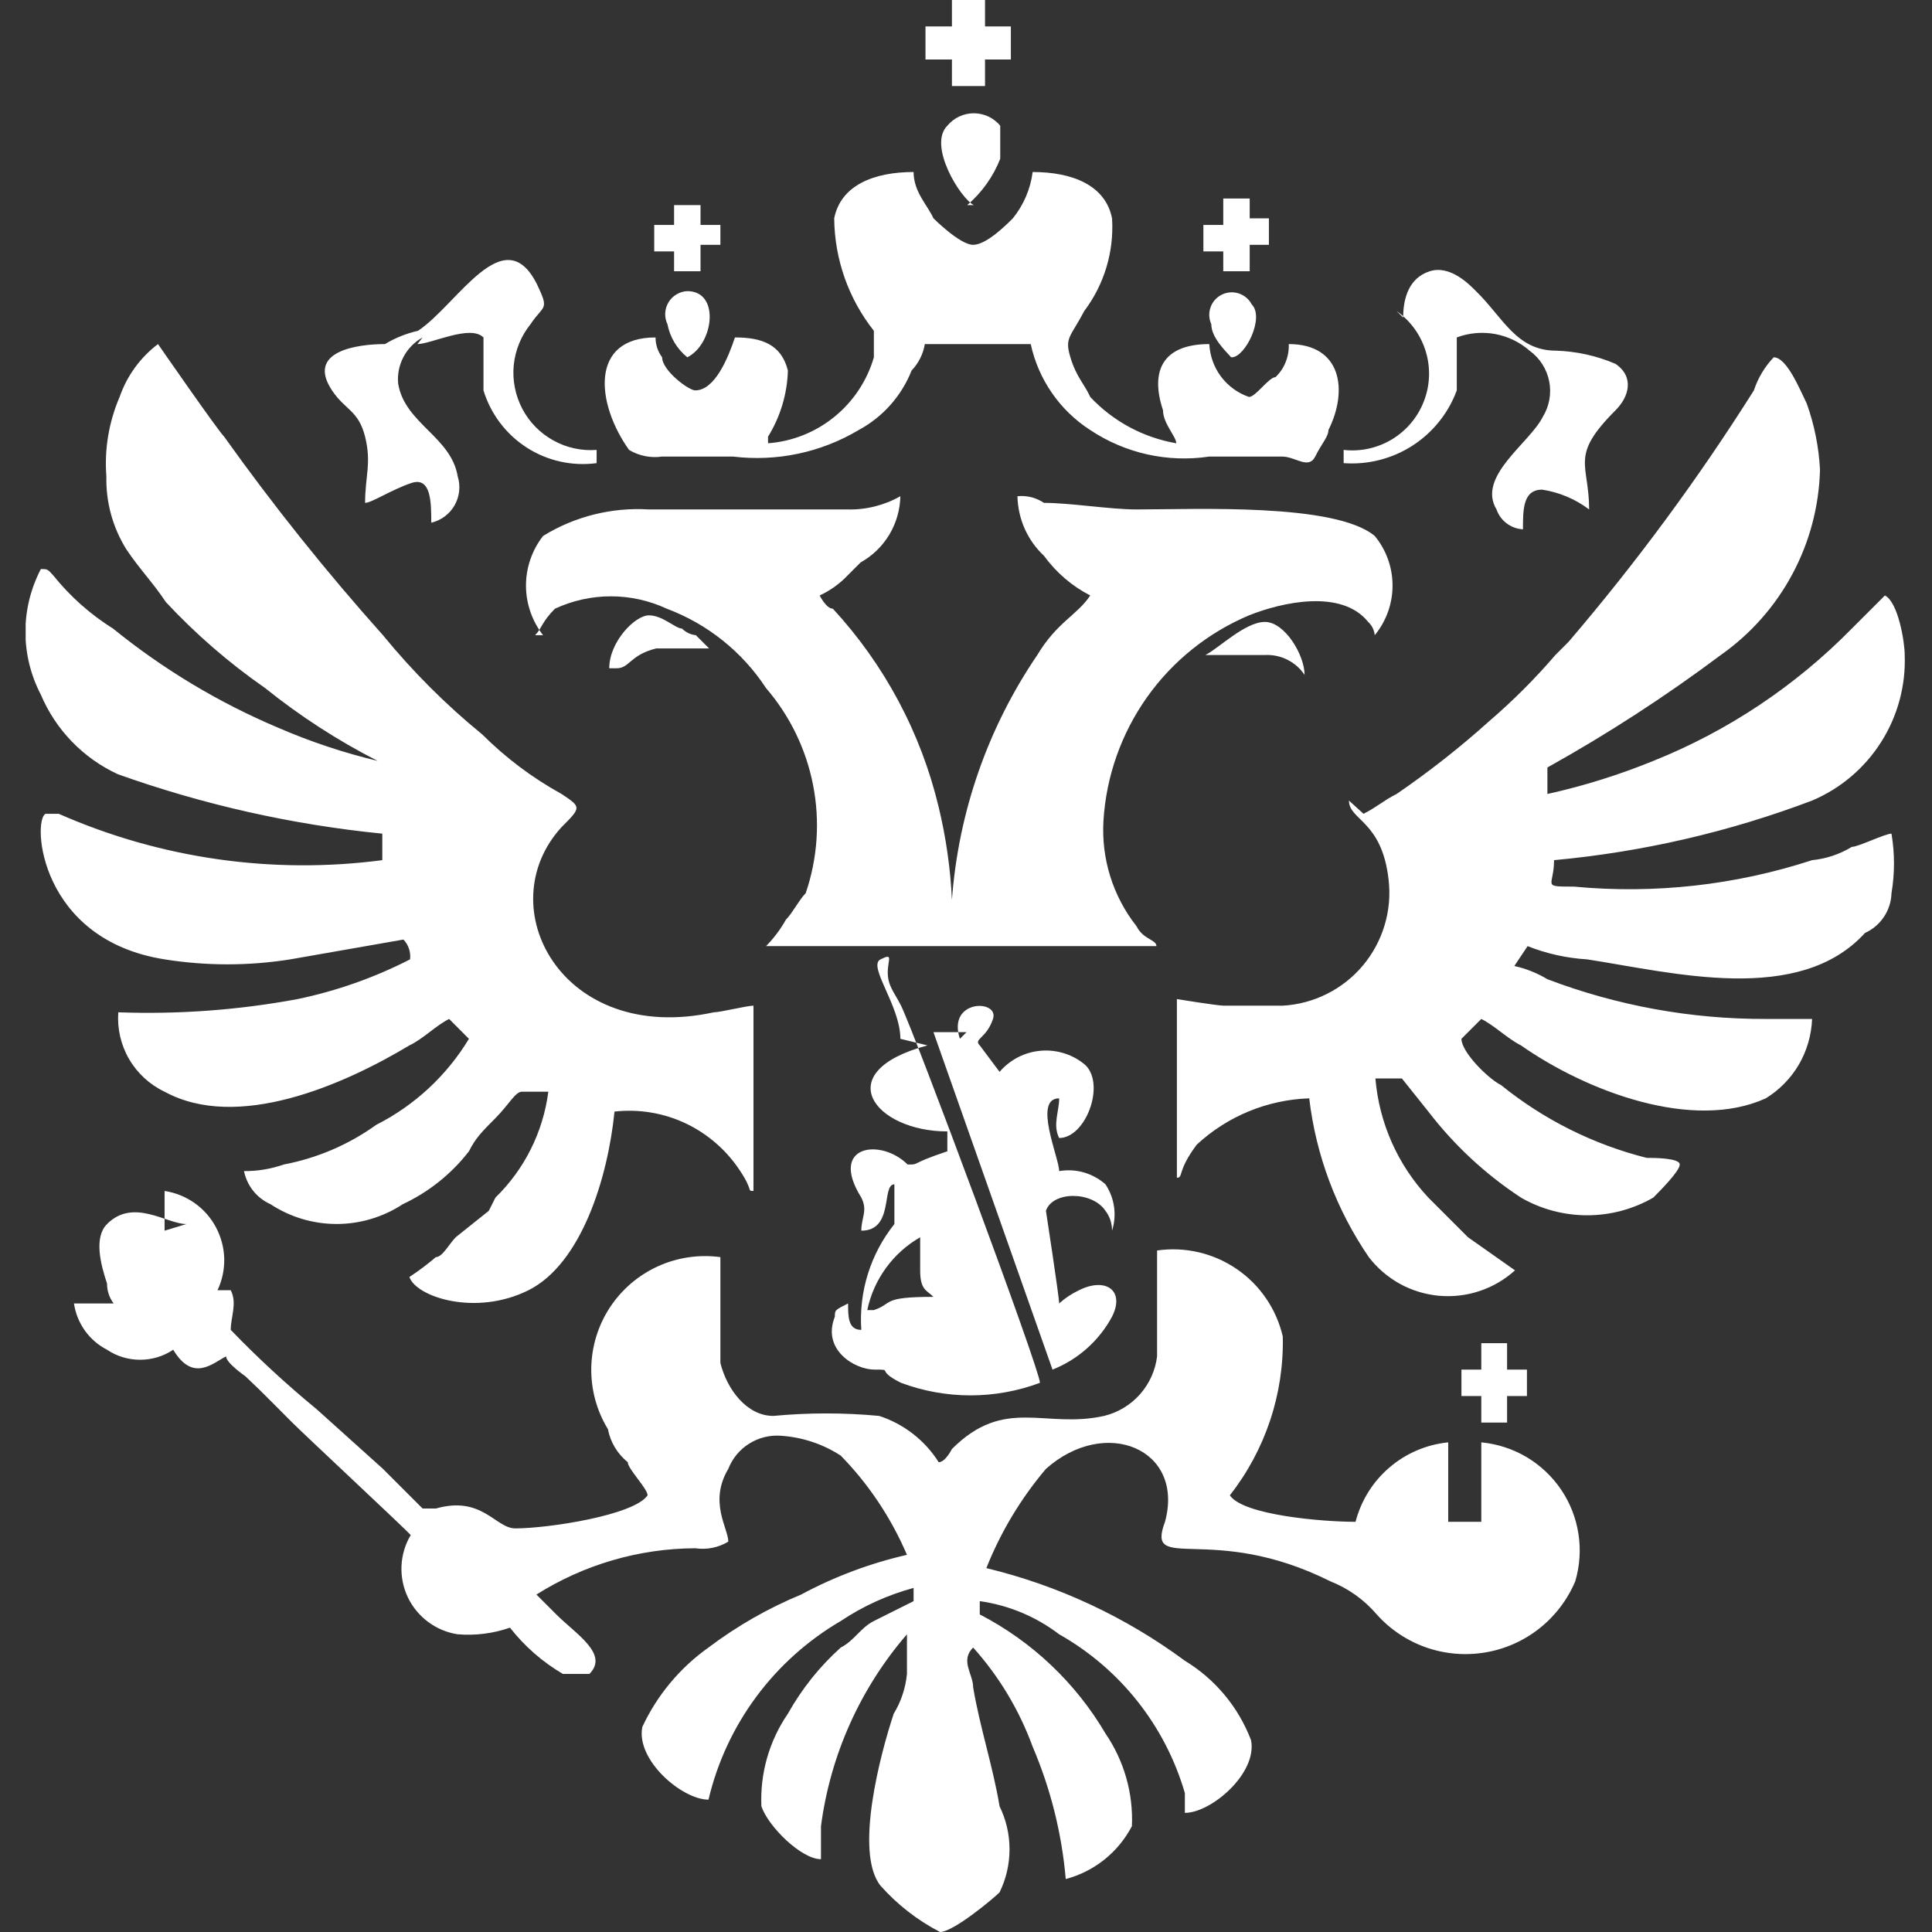 <svg width="32" height="32" viewBox="0 0 32 32" fill="none" xmlns="http://www.w3.org/2000/svg">
<rect x="0" y="0" width="32" height="32" fill="#333333" stroke="none"/>
<g clip-path="url(#clip0_7914_793)">
<g clip-path="url(#clip1_7914_793)">
<path fill-rule="evenodd" clip-rule="evenodd" d="M3.088 20.274C2.759 20.274 2.211 19.836 1.773 20.274C1.554 20.493 1.663 20.931 1.773 21.26C1.772 21.379 1.811 21.495 1.882 21.589H1.225C1.249 21.751 1.311 21.905 1.406 22.039C1.501 22.172 1.627 22.281 1.773 22.356C1.935 22.465 2.126 22.522 2.321 22.522C2.516 22.522 2.707 22.465 2.869 22.356C3.198 22.904 3.526 22.575 3.745 22.466C3.745 22.575 4.063 22.794 4.063 22.794L4.293 23.014L4.513 23.233L4.841 23.562C5.061 23.781 6.704 25.315 6.803 25.425C6.711 25.579 6.659 25.754 6.65 25.933C6.642 26.113 6.677 26.291 6.754 26.454C6.831 26.616 6.947 26.757 7.091 26.864C7.235 26.971 7.403 27.042 7.581 27.069C7.874 27.093 8.169 27.056 8.447 26.959C8.688 27.268 8.986 27.528 9.324 27.726H9.762C10.091 27.397 9.543 27.069 9.214 26.74L8.885 26.411C9.673 25.914 10.584 25.648 11.515 25.644C11.705 25.672 11.899 25.634 12.063 25.534C12.063 25.315 11.735 24.877 12.063 24.329C12.131 24.155 12.253 24.008 12.411 23.91C12.569 23.811 12.754 23.766 12.94 23.781C13.291 23.805 13.631 23.918 13.926 24.11C14.39 24.585 14.761 25.143 15.022 25.753C14.411 25.893 13.821 26.114 13.269 26.411C12.722 26.637 12.207 26.932 11.735 27.288C11.262 27.624 10.884 28.077 10.639 28.603C10.529 29.151 11.296 29.808 11.735 29.808C11.88 29.192 12.15 28.612 12.526 28.104C12.903 27.595 13.38 27.168 13.926 26.849C14.295 26.602 14.703 26.417 15.132 26.301V26.52L14.474 26.849C14.255 26.959 14.146 27.178 13.926 27.288C13.576 27.602 13.28 27.973 13.05 28.384C12.741 28.834 12.587 29.372 12.611 29.918C12.721 30.247 13.269 30.794 13.598 30.794V30.247C13.752 29.071 14.247 27.966 15.022 27.069V27.726C14.999 27.959 14.925 28.184 14.803 28.384C14.584 29.041 14.146 30.685 14.584 31.233C14.863 31.547 15.197 31.807 15.57 32C15.789 32 16.447 31.452 16.556 31.343C16.665 31.121 16.721 30.877 16.721 30.63C16.721 30.383 16.665 30.14 16.556 29.918C16.447 29.26 16.228 28.603 16.118 27.945C16.118 27.726 15.899 27.507 16.118 27.288C16.549 27.768 16.883 28.326 17.104 28.931C17.402 29.628 17.587 30.368 17.652 31.123C17.886 31.061 18.104 30.951 18.293 30.8C18.481 30.649 18.636 30.461 18.748 30.247C18.772 29.701 18.618 29.163 18.31 28.712C17.816 27.872 17.094 27.188 16.228 26.74V26.52C16.706 26.587 17.159 26.776 17.543 27.069C18.553 27.64 19.301 28.584 19.625 29.699V30.027C20.063 30.027 20.83 29.37 20.721 28.822C20.512 28.274 20.126 27.811 19.625 27.507C18.643 26.781 17.525 26.259 16.337 25.973C16.575 25.375 16.908 24.82 17.324 24.329C18.31 23.452 19.625 24 19.296 25.206C18.967 26.082 20.063 25.206 22.036 26.192C22.332 26.309 22.596 26.497 22.803 26.74C23.025 26.988 23.305 27.175 23.619 27.286C23.933 27.396 24.27 27.425 24.598 27.37C24.926 27.316 25.235 27.179 25.496 26.973C25.757 26.767 25.961 26.498 26.091 26.192C26.166 25.937 26.185 25.669 26.144 25.406C26.104 25.144 26.006 24.893 25.857 24.673C25.708 24.453 25.512 24.269 25.284 24.133C25.055 23.998 24.799 23.915 24.535 23.89V25.206H23.987V23.89C23.627 23.926 23.287 24.071 23.013 24.307C22.738 24.542 22.543 24.855 22.452 25.206C21.904 25.206 20.589 25.096 20.37 24.767C20.958 24.018 21.268 23.089 21.247 22.137C21.142 21.682 20.869 21.282 20.484 21.019C20.098 20.755 19.627 20.645 19.165 20.712V22.466C19.136 22.7 19.037 22.919 18.88 23.096C18.723 23.272 18.517 23.396 18.288 23.452C17.302 23.671 16.644 23.123 15.767 24C15.767 24 15.658 24.219 15.548 24.219C15.319 23.856 14.97 23.585 14.562 23.452C13.979 23.397 13.392 23.397 12.809 23.452C12.37 23.452 12.041 23.014 11.932 22.575V20.822C11.579 20.774 11.219 20.827 10.895 20.975C10.571 21.123 10.295 21.36 10.1 21.658C9.905 21.956 9.799 22.304 9.793 22.66C9.788 23.016 9.883 23.367 10.069 23.671C10.11 23.887 10.227 24.081 10.398 24.219C10.398 24.329 10.726 24.657 10.726 24.767C10.507 25.096 9.082 25.315 8.535 25.315C8.206 25.315 7.987 24.767 7.219 24.986H7L6.343 24.329L5.247 23.343C4.747 22.932 4.271 22.493 3.822 22.027C3.822 21.808 3.932 21.589 3.822 21.37H3.603C3.68 21.206 3.718 21.027 3.714 20.846C3.709 20.665 3.662 20.488 3.577 20.328C3.492 20.168 3.371 20.031 3.223 19.926C3.075 19.822 2.905 19.753 2.726 19.726V20.384L3.088 20.274ZM20.403 5.918C20.622 5.918 20.951 5.26 20.732 5.041C20.687 4.955 20.61 4.89 20.517 4.86C20.425 4.83 20.325 4.837 20.237 4.88C20.15 4.923 20.083 4.998 20.051 5.089C20.018 5.181 20.023 5.282 20.063 5.37C20.063 5.589 20.293 5.808 20.392 5.918H20.403ZM20.074 10.849H20.951C21.08 10.843 21.208 10.869 21.323 10.927C21.438 10.985 21.537 11.071 21.608 11.178C21.608 10.849 21.28 10.301 20.951 10.301C20.622 10.301 20.184 10.74 19.965 10.849H20.074ZM10.211 11.069C10.43 11.069 10.43 10.849 10.869 10.74H11.745L11.526 10.521C11.439 10.512 11.358 10.473 11.296 10.411C11.187 10.411 10.978 10.192 10.748 10.192C10.518 10.192 10.091 10.63 10.091 11.069H10.211ZM11.384 5.918C11.822 5.699 11.932 4.822 11.384 4.822C11.321 4.825 11.259 4.843 11.205 4.876C11.15 4.908 11.105 4.953 11.072 5.008C11.04 5.062 11.021 5.123 11.018 5.187C11.015 5.25 11.028 5.313 11.055 5.37C11.097 5.586 11.213 5.78 11.384 5.918ZM11.165 3.726H10.836V4.164H11.165V4.493H11.603V4.055H11.932V3.726H11.603V3.397H11.165V3.836V3.726ZM20.261 3.726H19.932V4.164H20.261V4.493H20.699V4.055H21.017V3.616H20.699V3.288H20.261V3.616V3.726ZM24.535 22.685V22.247H24.962V22.685H25.291V23.123H24.962V23.562H24.535V23.123H24.206V22.685H24.535ZM16.02 3.397C16.262 3.19 16.45 2.927 16.567 2.63V2.082C16.514 2.018 16.447 1.966 16.371 1.93C16.295 1.895 16.213 1.876 16.129 1.876C16.045 1.876 15.963 1.895 15.887 1.93C15.811 1.966 15.744 2.018 15.691 2.082C15.362 2.411 15.91 3.288 16.129 3.397H16.02ZM15.767 0.438H15.329V0.986H15.767V1.425H16.315V0.986H16.743V0.438H16.315V0H15.767V0.438ZM6.913 5.699C7.143 5.699 7.789 5.37 8.008 5.589V6.466C8.127 6.856 8.381 7.192 8.724 7.413C9.067 7.634 9.478 7.725 9.882 7.671V7.452C9.633 7.471 9.384 7.417 9.165 7.295C8.946 7.174 8.767 6.992 8.651 6.771C8.535 6.549 8.485 6.299 8.509 6.05C8.534 5.801 8.63 5.565 8.787 5.37C9.006 5.041 9.104 5.151 8.896 4.712C8.348 3.616 7.581 5.041 6.924 5.479C6.73 5.523 6.545 5.597 6.376 5.699C5.937 5.699 5.061 5.808 5.499 6.466C5.718 6.795 5.937 6.795 6.047 7.233C6.156 7.671 6.047 7.89 6.047 8.329C6.156 8.329 6.485 8.11 6.814 8C7.143 7.89 7.143 8.329 7.143 8.658C7.224 8.639 7.3 8.603 7.366 8.554C7.433 8.504 7.488 8.442 7.529 8.37C7.57 8.298 7.596 8.218 7.605 8.135C7.614 8.053 7.606 7.97 7.581 7.89C7.472 7.233 6.704 7.014 6.595 6.356C6.58 6.203 6.611 6.048 6.683 5.912C6.755 5.776 6.865 5.663 7 5.589L6.913 5.699ZM23.132 5.151C23.362 5.314 23.532 5.548 23.614 5.818C23.697 6.088 23.687 6.378 23.586 6.641C23.486 6.905 23.3 7.128 23.059 7.275C22.818 7.421 22.535 7.484 22.255 7.452V7.671C22.656 7.701 23.056 7.599 23.394 7.382C23.732 7.164 23.99 6.843 24.129 6.466V5.589C24.331 5.513 24.55 5.494 24.762 5.532C24.974 5.571 25.172 5.666 25.334 5.808C25.503 5.93 25.618 6.11 25.659 6.313C25.7 6.516 25.662 6.727 25.554 6.904C25.334 7.342 24.458 7.89 24.787 8.438C24.819 8.53 24.878 8.611 24.956 8.669C25.034 8.728 25.128 8.762 25.225 8.767C25.225 8.438 25.225 8.11 25.543 8.11C25.825 8.153 26.093 8.266 26.321 8.438C26.321 7.671 25.992 7.562 26.759 6.795C26.978 6.575 27.077 6.247 26.759 6.027C26.447 5.893 26.113 5.819 25.773 5.808C25.115 5.808 24.896 5.26 24.447 4.822C24.337 4.712 24.02 4.384 23.68 4.493C23.34 4.603 23.241 4.932 23.241 5.26L23.132 5.151ZM15.899 17.206C15.68 16.548 16.556 16.548 16.447 16.877C16.337 17.206 16.118 17.206 16.228 17.315L16.556 17.753C16.643 17.652 16.748 17.57 16.866 17.509C16.985 17.449 17.114 17.413 17.246 17.403C17.378 17.392 17.512 17.409 17.638 17.45C17.764 17.491 17.881 17.557 17.981 17.644C18.31 17.973 17.981 18.849 17.543 18.849C17.433 18.63 17.543 18.411 17.543 18.192C17.104 18.192 17.543 19.178 17.543 19.397C17.679 19.374 17.819 19.381 17.951 19.419C18.084 19.457 18.207 19.525 18.31 19.616C18.384 19.728 18.433 19.855 18.452 19.988C18.471 20.12 18.46 20.256 18.419 20.384C18.42 20.265 18.382 20.149 18.31 20.055C18.091 19.726 17.433 19.726 17.324 20.055C17.324 20.055 17.543 21.48 17.543 21.589C17.641 21.5 17.752 21.427 17.872 21.37C18.31 21.151 18.639 21.37 18.419 21.808C18.204 22.207 17.855 22.518 17.433 22.685L15.461 17.096H16.009L15.899 17.206ZM14.913 17.206C14.913 16.657 14.365 16 14.584 15.89C14.803 15.781 14.704 15.89 14.704 16.11C14.704 16.329 14.814 16.438 14.924 16.657C15.143 17.096 17.225 22.685 17.225 22.904C16.483 23.181 15.666 23.181 14.924 22.904C14.485 22.685 14.814 22.685 14.485 22.685C14.156 22.685 13.608 22.356 13.828 21.808C13.828 21.699 13.828 21.699 14.047 21.589C14.047 21.808 14.047 22.027 14.266 22.027C14.223 21.395 14.418 20.769 14.814 20.274V19.616C14.595 19.616 14.814 20.384 14.266 20.384C14.266 20.164 14.376 20.055 14.266 19.836C13.718 18.959 14.595 18.849 15.033 19.288C15.252 19.288 15.033 19.288 15.691 19.069V18.74C14.485 18.74 13.718 17.753 15.362 17.315L14.913 17.206ZM14.365 21.699C14.417 21.447 14.523 21.21 14.674 21.002C14.825 20.794 15.018 20.621 15.241 20.493V21.041C15.241 21.37 15.351 21.37 15.461 21.48C14.584 21.48 14.803 21.589 14.474 21.699H14.365ZM12.721 7.342C13.123 7.312 13.507 7.159 13.82 6.904C14.133 6.65 14.362 6.305 14.474 5.918V5.479C14.054 4.949 13.823 4.293 13.817 3.616C13.926 3.068 14.474 2.849 15.132 2.849C15.132 3.178 15.362 3.397 15.461 3.616C15.461 3.616 15.899 4.055 16.118 4.055C16.337 4.055 16.666 3.726 16.776 3.616C16.954 3.396 17.068 3.13 17.104 2.849C17.762 2.849 18.31 3.068 18.419 3.616C18.454 4.166 18.291 4.71 17.959 5.151C17.729 5.589 17.63 5.589 17.729 5.918C17.828 6.247 17.959 6.356 18.058 6.575C18.437 6.979 18.937 7.248 19.483 7.342C19.483 7.233 19.263 7.014 19.263 6.795C19.044 6.137 19.263 5.699 20.03 5.699C20.04 5.894 20.107 6.082 20.224 6.238C20.342 6.394 20.503 6.512 20.688 6.575C20.797 6.575 21.017 6.247 21.126 6.247C21.2 6.176 21.258 6.091 21.295 5.996C21.333 5.902 21.35 5.8 21.346 5.699C22.222 5.699 22.332 6.466 22.003 7.123C22.003 7.233 21.893 7.342 21.784 7.562C21.674 7.781 21.455 7.562 21.236 7.562H20.03C19.341 7.666 18.638 7.509 18.058 7.123C17.553 6.798 17.199 6.285 17.072 5.699H15.318C15.291 5.863 15.214 6.016 15.099 6.137C14.932 6.559 14.621 6.908 14.222 7.123C13.596 7.496 12.864 7.65 12.14 7.562H10.967C10.778 7.59 10.584 7.551 10.419 7.452C9.872 6.685 9.762 5.589 10.858 5.589C10.857 5.708 10.896 5.823 10.967 5.918C10.967 6.137 11.406 6.466 11.515 6.466C11.844 6.466 12.063 5.918 12.173 5.589C12.611 5.589 12.94 5.699 13.05 6.137C13.039 6.525 12.925 6.903 12.721 7.233V7.342ZM8.995 10.521C8.812 10.286 8.712 9.996 8.712 9.699C8.712 9.401 8.812 9.112 8.995 8.877C9.52 8.553 10.133 8.4 10.748 8.438H14.036C14.343 8.446 14.646 8.37 14.913 8.219C14.908 8.443 14.845 8.663 14.73 8.855C14.615 9.047 14.451 9.206 14.255 9.315L14.036 9.534C13.905 9.672 13.748 9.783 13.576 9.863C13.576 9.863 13.685 10.082 13.795 10.082C14.651 11.01 15.255 12.142 15.548 13.37C15.669 13.873 15.743 14.387 15.767 14.904C15.874 13.452 16.361 12.053 17.181 10.849C17.51 10.301 17.839 10.192 18.058 9.863C17.754 9.707 17.492 9.481 17.291 9.205C17.156 9.079 17.047 8.926 16.972 8.757C16.897 8.587 16.856 8.404 16.852 8.219C17.007 8.203 17.162 8.242 17.291 8.329C17.729 8.329 18.387 8.438 18.825 8.438C19.811 8.438 22.113 8.329 22.77 8.877C22.961 9.108 23.065 9.399 23.065 9.699C23.065 9.998 22.961 10.289 22.77 10.521C22.762 10.436 22.723 10.358 22.661 10.301C22.222 9.753 21.236 9.973 20.688 10.192C20.01 10.478 19.425 10.947 18.999 11.547C18.573 12.148 18.323 12.855 18.277 13.589C18.238 14.221 18.433 14.845 18.825 15.342C18.934 15.562 19.154 15.562 19.154 15.671H12.688C12.817 15.54 12.927 15.393 13.017 15.233C13.126 15.123 13.236 14.904 13.345 14.794C13.541 14.22 13.584 13.604 13.468 13.008C13.353 12.413 13.084 11.857 12.688 11.397C12.294 10.795 11.718 10.335 11.044 10.082C10.754 9.947 10.438 9.877 10.118 9.877C9.798 9.877 9.482 9.947 9.192 10.082C8.973 10.301 8.973 10.411 8.863 10.521H8.973H8.995ZM6.255 12.603C5.595 12.266 4.97 11.862 4.392 11.397C3.795 10.982 3.244 10.505 2.748 9.973C2.529 9.644 2.31 9.425 2.091 9.096C1.866 8.734 1.752 8.316 1.762 7.89C1.727 7.441 1.803 6.989 1.981 6.575C2.102 6.227 2.323 5.921 2.617 5.699C2.617 5.699 3.603 7.123 3.713 7.233C4.528 8.376 5.407 9.474 6.343 10.521C6.835 11.122 7.385 11.673 7.987 12.164C8.377 12.553 8.819 12.885 9.302 13.151C9.63 13.37 9.63 13.37 9.302 13.699C8.096 15.014 9.302 17.315 11.822 16.767C11.932 16.767 12.37 16.657 12.48 16.657V19.726C12.37 19.726 12.48 19.726 12.261 19.397C12.039 19.056 11.727 18.783 11.36 18.608C10.992 18.434 10.583 18.366 10.178 18.411C10.069 19.507 9.63 20.931 8.754 21.37C7.877 21.808 6.891 21.48 6.781 21.151C6.934 21.05 7.08 20.941 7.219 20.822C7.329 20.822 7.439 20.603 7.548 20.493L8.096 20.055L8.206 19.836C8.687 19.367 8.996 18.749 9.082 18.082H8.644C8.535 18.082 8.425 18.301 8.206 18.52C7.987 18.74 7.877 18.849 7.767 19.069C7.477 19.444 7.101 19.744 6.672 19.945C6.346 20.159 5.965 20.273 5.576 20.273C5.186 20.273 4.805 20.159 4.48 19.945C4.368 19.895 4.27 19.82 4.194 19.724C4.118 19.629 4.066 19.517 4.041 19.397C4.265 19.399 4.488 19.362 4.699 19.288C5.252 19.183 5.776 18.959 6.233 18.63C6.868 18.308 7.399 17.815 7.767 17.206L7.439 16.877C7.219 16.986 7.011 17.206 6.781 17.315C5.685 17.973 3.932 18.74 2.726 18.082C2.481 17.966 2.276 17.778 2.139 17.543C2.002 17.309 1.94 17.038 1.959 16.767C2.954 16.803 3.95 16.73 4.929 16.548C5.577 16.413 6.203 16.192 6.792 15.89C6.799 15.831 6.793 15.771 6.774 15.714C6.755 15.657 6.724 15.605 6.682 15.562L4.809 15.89C4.119 16 3.416 16 2.726 15.89C0.644 15.562 0.535 13.589 0.754 13.479H0.973C2.655 14.22 4.509 14.486 6.332 14.247V13.808C4.836 13.659 3.364 13.328 1.948 12.822C1.376 12.556 0.923 12.088 0.677 11.507C0.509 11.185 0.421 10.828 0.421 10.466C0.421 10.103 0.509 9.746 0.677 9.425C0.787 9.425 0.787 9.425 0.885 9.534C1.163 9.88 1.496 10.176 1.872 10.411C2.703 11.085 3.625 11.639 4.611 12.055C5.142 12.285 5.692 12.468 6.255 12.603ZM22.584 13.479C22.803 13.37 22.913 13.26 23.132 13.151C23.669 12.783 24.182 12.38 24.666 11.945C25.058 11.608 25.425 11.242 25.762 10.849L25.981 10.63C27.103 9.318 28.129 7.926 29.05 6.466C29.117 6.261 29.23 6.074 29.378 5.918C29.598 5.918 29.817 6.466 29.926 6.685C30.052 7.038 30.126 7.407 30.145 7.781C30.129 8.385 29.973 8.977 29.687 9.51C29.402 10.043 28.996 10.501 28.502 10.849C27.587 11.534 26.628 12.156 25.63 12.712V13.151C26.229 13.018 26.816 12.835 27.384 12.603C28.62 12.108 29.739 11.361 30.672 10.411L31.22 9.863C31.439 9.973 31.548 10.63 31.548 10.849C31.567 11.359 31.43 11.863 31.156 12.293C30.882 12.724 30.484 13.061 30.014 13.26C28.64 13.78 27.203 14.112 25.74 14.247C25.74 14.685 25.521 14.685 26.069 14.685C27.4 14.811 28.743 14.662 30.014 14.247C30.247 14.224 30.472 14.149 30.672 14.027C30.781 14.027 31.22 13.808 31.329 13.808C31.384 14.135 31.384 14.468 31.329 14.794C31.325 14.934 31.282 15.07 31.204 15.186C31.127 15.302 31.018 15.395 30.891 15.452C29.795 16.657 27.713 16.11 26.288 15.89C25.95 15.87 25.617 15.796 25.302 15.671L25.082 16C25.276 16.043 25.461 16.117 25.63 16.219C26.785 16.658 28.011 16.881 29.247 16.877H30.014C30.004 17.142 29.929 17.401 29.796 17.631C29.662 17.86 29.473 18.053 29.247 18.192C28.041 18.74 26.288 18.082 25.192 17.315C24.973 17.206 24.754 16.986 24.535 16.877L24.206 17.206C24.206 17.425 24.644 17.863 24.863 17.973C25.57 18.545 26.392 18.956 27.274 19.178C27.384 19.178 27.822 19.178 27.822 19.288C27.822 19.397 27.493 19.726 27.384 19.836C27.051 20.028 26.673 20.129 26.288 20.129C25.903 20.129 25.525 20.028 25.192 19.836C24.604 19.45 24.086 18.969 23.658 18.411L23.22 17.863H22.781C22.843 18.601 23.152 19.296 23.658 19.836L24.315 20.493L25.093 21.041C24.924 21.194 24.725 21.311 24.508 21.383C24.291 21.456 24.062 21.482 23.834 21.462C23.607 21.441 23.386 21.374 23.186 21.264C22.986 21.153 22.811 21.003 22.672 20.822C22.135 20.038 21.796 19.135 21.685 18.192C20.992 18.215 20.331 18.487 19.822 18.959C19.493 19.397 19.603 19.507 19.493 19.507V16.548C19.493 16.548 20.162 16.657 20.271 16.657H21.247C21.501 16.643 21.75 16.576 21.978 16.462C22.206 16.348 22.408 16.189 22.572 15.994C22.736 15.799 22.858 15.573 22.932 15.329C23.006 15.085 23.029 14.829 23 14.575C22.891 13.589 22.343 13.589 22.343 13.26L22.584 13.479Z" fill="white"/>
</g>
</g>
<defs>
<clipPath id="clip0_7914_793">
<rect width="32" height="32" fill="white"/>
</clipPath>
<clipPath id="clip1_7914_793">
<rect width="31.145" height="32" fill="white" transform="translate(0.425)"/>
</clipPath>
</defs>
</svg>
